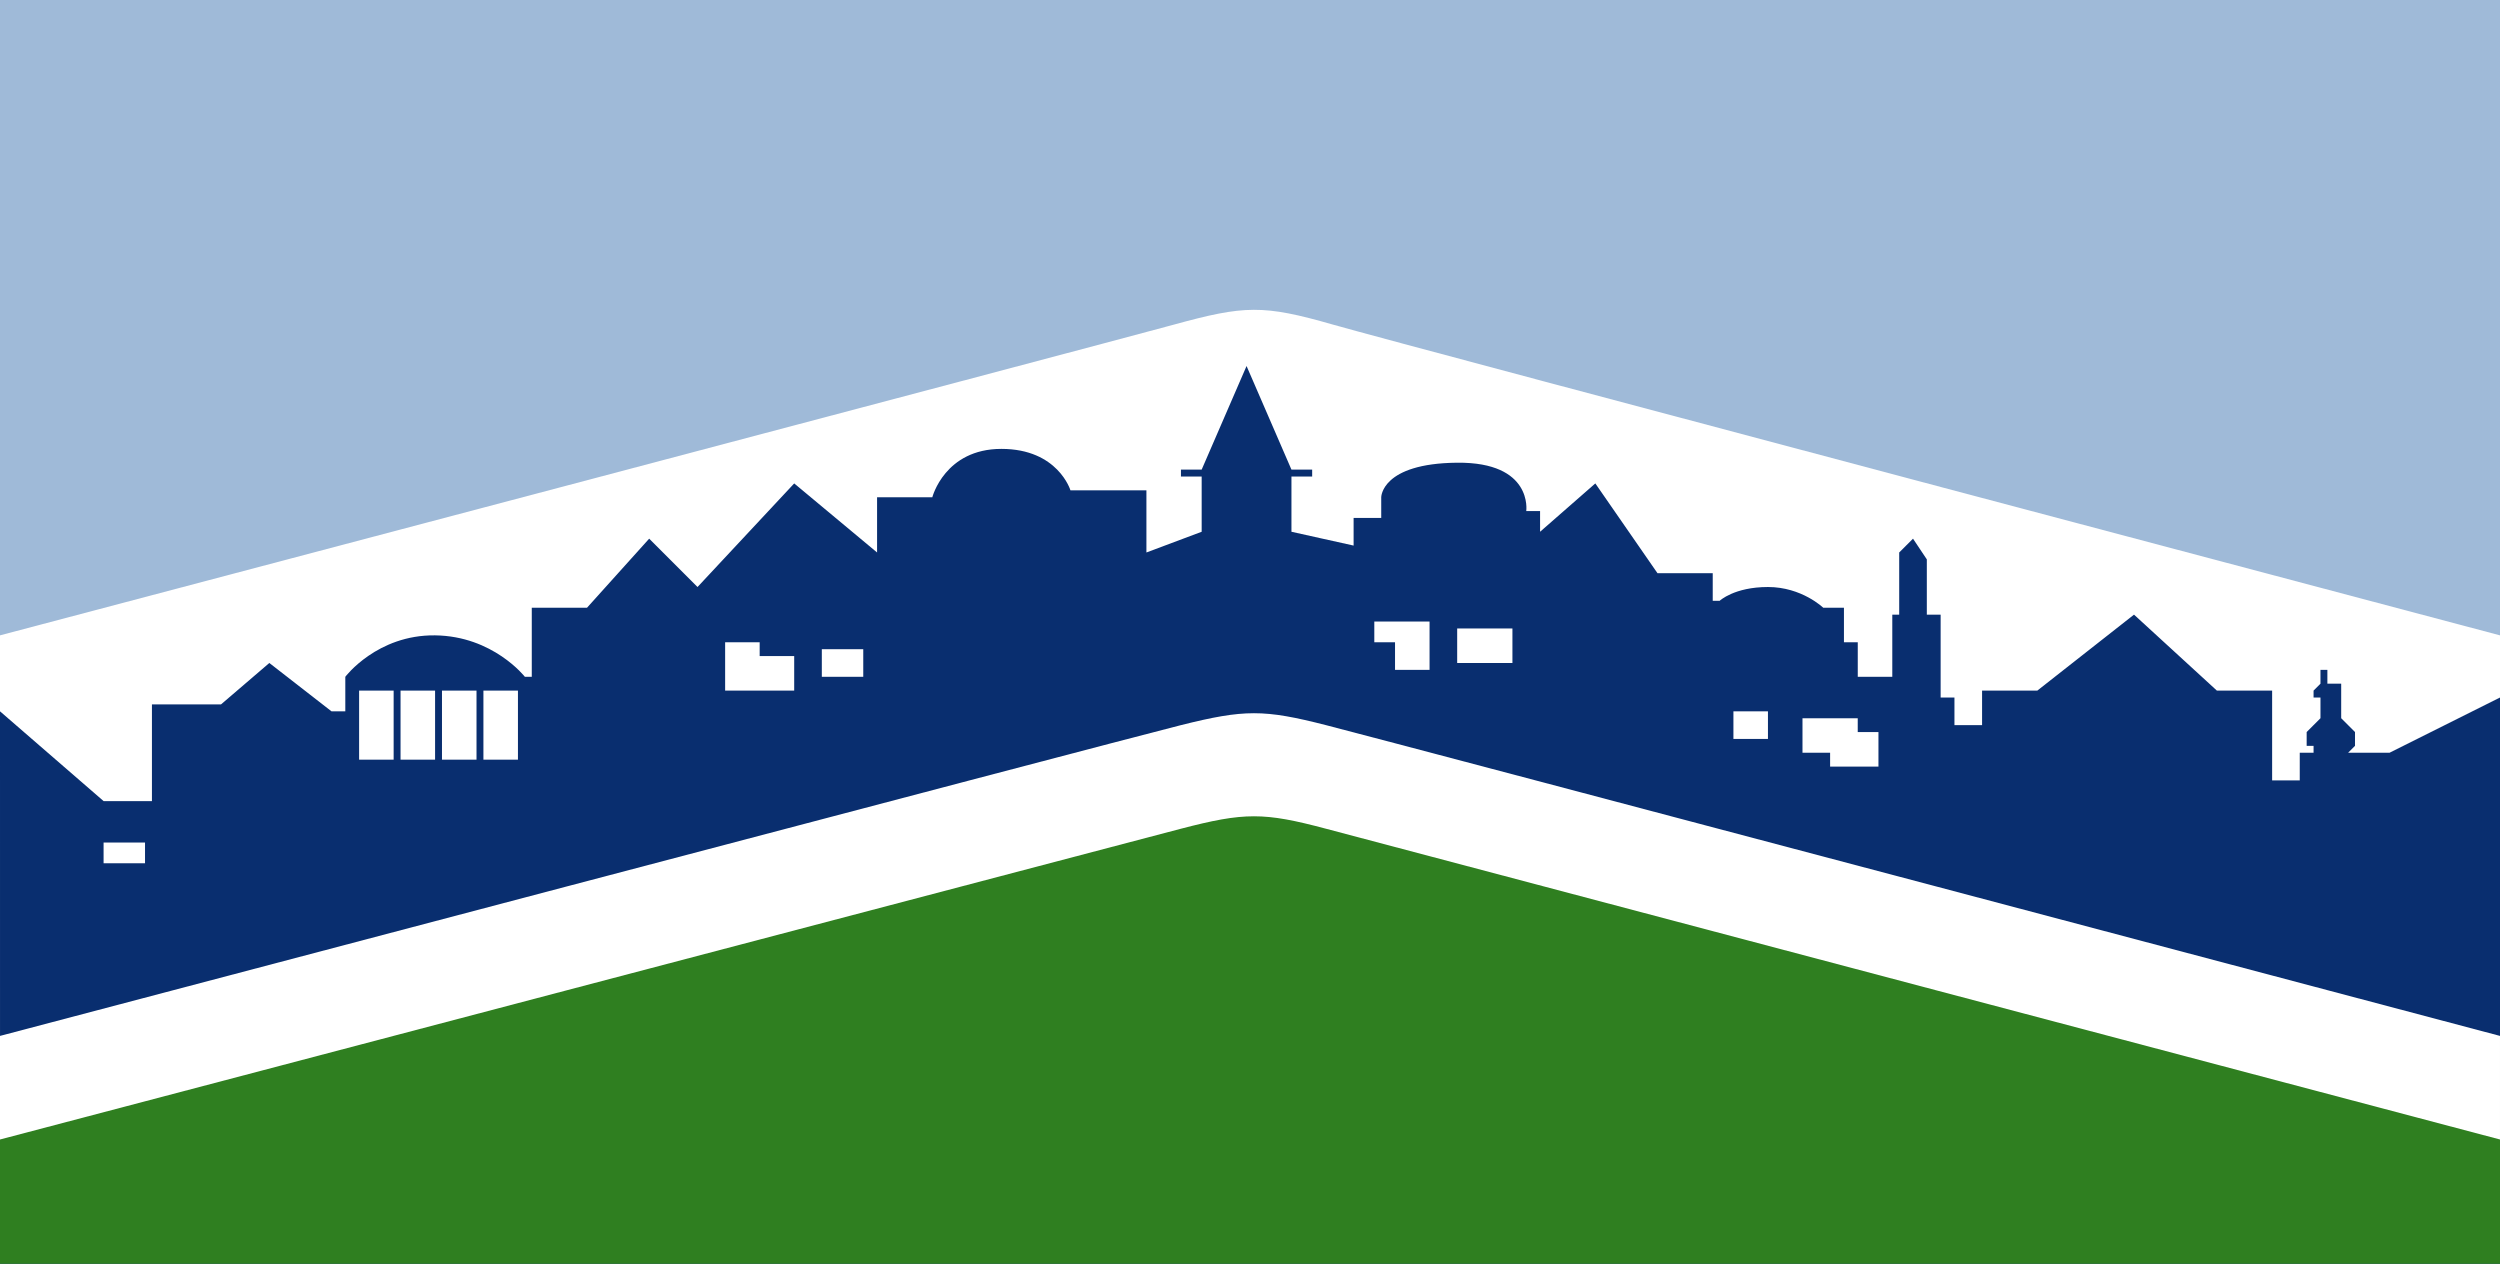 <svg version="1.2" xmlns="http://www.w3.org/2000/svg" viewBox="0 0 362 183" width="362" height="183">
	<title>Town_of_Chapel_Hill_Flag-svg</title>
	<style>
		.s0 { fill: #ffffff } 
		.s1 { fill: #092e6f } 
		.s2 { fill: #2f7f20 } 
		.s3 { fill: #9fbad8 } 
	</style>
	<path id="Shape 5" class="s0" d="m0 0h362v183h-362z"/>
	<path id="Shape 1" fill-rule="evenodd" class="s1" d="m0 103l15 13h7v-14h10l7-6 9 7h2v-5c0 0 4.6-6.1 13-6 8.4 0.1 13 6 13 6h1v-10h8l9-10 7 7 14-15 12 10v-8h8c0 0 1.8-7 10-7 8.2 0 10 6 10 6h11v9l8-3v-8h-3v-1h3l6.5-15 6.5 15h3v1h-3v8l9 2v-4h4v-3c0 0 0-4.9 11-5 11-0.1 10 7 10 7h2v3l8-7 9 13h8v4h1c0 0 2.1-2 7-2 4.9 0 8 3 8 3h3v5h2v5h5v-9h1v-9l2-2 2 3v8h2v12h2v4h4v-5h8l14-11 12 11h8v13h4v-4h2v-1h-1v-2l2-2v-3h-1v-1l1-1v-2h1v2h2v5l2 2v2l-1 1h6l16-8v82h-362zm199-13v3h3v4h5v-7zm12 6h8v-5h-8zm50 8v5h4v2h7v-5h-3v-2zm-10 3h5v-4h-5zm-132-9h6v-4h-6zm-4-3h-5v-2h-5v7h10zm-51 15h5v-10h-5zm-6 0h5v-10h-5zm-6 0h5v-10h-5zm18 0h5v-10h-5zm-55 15h6v-3h-6z"/>
	<path id="Shape 3" class="s2" d="m362 157v26h-362v-25l181-48z"/>
	<path id="Shape 6" class="s0" d="m0 150c0 0 161.8-42.7 171-45 9.2-2.3 12-2.3 21 0 9 2.3 170 45 170 45v15c0 0-161-42.6-170-45-9-2.4-11.8-2.4-21 0-9.2 2.4-171 45-171 45z"/>
	<path id="Shape 7" class="s3" d="m0 0h362v92c0 0-158.9-42.1-169-45-10.1-2.9-12.8-2.8-23 0-10.2 2.8-170 45-170 45z"/>
</svg>